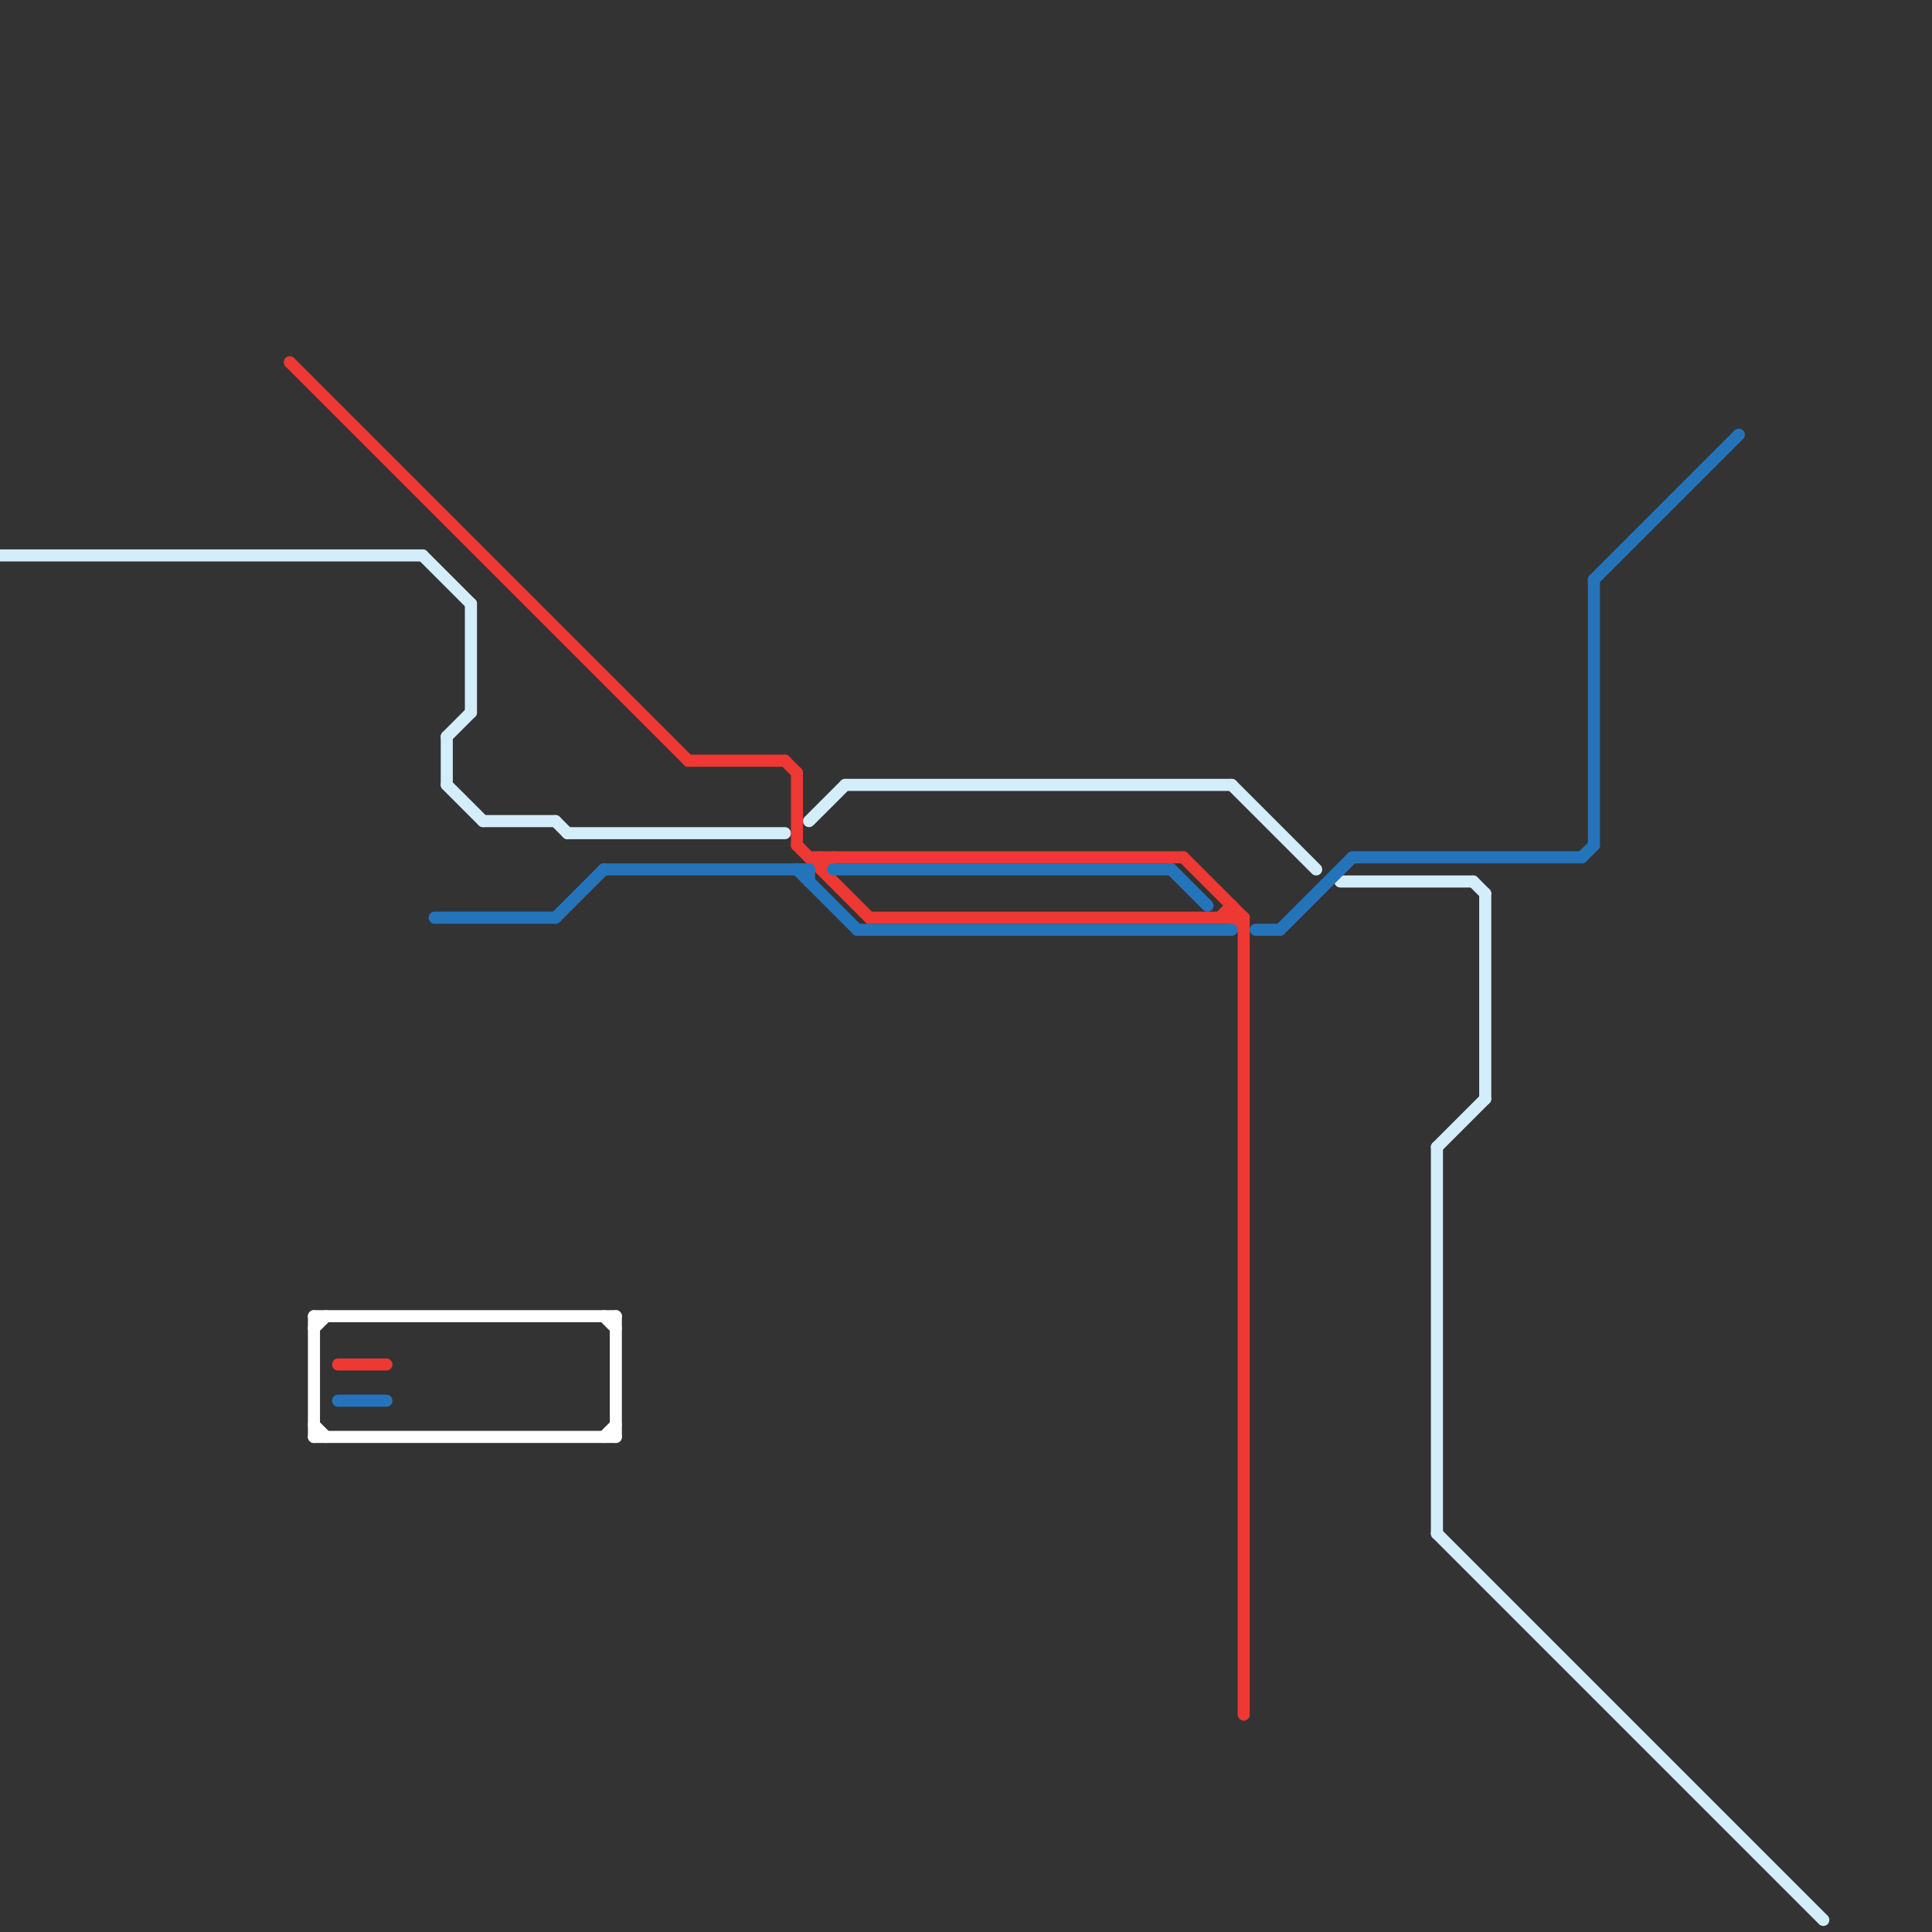 
<svg version="1.1" xmlns="http://www.w3.org/2000/svg" viewBox="0 0 160 160">
<rect x="0" y="0" width="160" height="160" fill="#333333" stroke="none"/>
<style>text { font: 1px Helvetica; font-weight: 600; white-space: pre; dominant-baseline: central; } line { stroke-width: 1; fill: none; stroke-linecap: round; stroke-linejoin: round; } .c0 { stroke: #d4edfa } .c1 { stroke: #ed3833 } .c2 { stroke: #2474bc } .c3 { stroke: #ffffff }</style><defs><g id="wm-xf"><circle r="1.2" fill="#000"/><circle r="0.9" fill="#fff"/><circle r="0.6" fill="#000"/><circle r="0.3" fill="#fff"/></g><g id="wm"><circle r="0.6" fill="#000"/><circle r="0.3" fill="#fff"/></g></defs><line class="c0" x1="67" y1="68" x2="70" y2="65"/><line class="c0" x1="123" y1="74" x2="123" y2="91"/><line class="c0" x1="40" y1="68" x2="46" y2="68"/><line class="c0" x1="0" y1="46" x2="35" y2="46"/><line class="c0" x1="70" y1="65" x2="102" y2="65"/><line class="c0" x1="111" y1="73" x2="122" y2="73"/><line class="c0" x1="119" y1="95" x2="119" y2="127"/><line class="c0" x1="37" y1="61" x2="37" y2="65"/><line class="c0" x1="102" y1="65" x2="109" y2="72"/><line class="c0" x1="119" y1="127" x2="151" y2="159"/><line class="c0" x1="122" y1="73" x2="123" y2="74"/><line class="c0" x1="37" y1="65" x2="40" y2="68"/><line class="c0" x1="46" y1="68" x2="47" y2="69"/><line class="c0" x1="39" y1="50" x2="39" y2="59"/><line class="c0" x1="119" y1="95" x2="123" y2="91"/><line class="c0" x1="37" y1="61" x2="39" y2="59"/><line class="c0" x1="47" y1="69" x2="65" y2="69"/><line class="c0" x1="35" y1="46" x2="39" y2="50"/><line class="c1" x1="67" y1="71" x2="98" y2="71"/><line class="c1" x1="28" y1="113" x2="32" y2="113"/><line class="c1" x1="57" y1="63" x2="65" y2="63"/><line class="c1" x1="103" y1="76" x2="103" y2="142"/><line class="c1" x1="68" y1="72" x2="69" y2="71"/><line class="c1" x1="65" y1="63" x2="66" y2="64"/><line class="c1" x1="98" y1="71" x2="103" y2="76"/><line class="c1" x1="24" y1="30" x2="57" y2="63"/><line class="c1" x1="66" y1="64" x2="66" y2="70"/><line class="c1" x1="68" y1="71" x2="68" y2="72"/><line class="c1" x1="72" y1="76" x2="103" y2="76"/><line class="c1" x1="102" y1="76" x2="103" y2="77"/><line class="c1" x1="101" y1="76" x2="102" y2="75"/><line class="c1" x1="66" y1="70" x2="72" y2="76"/><line class="c1" x1="102" y1="75" x2="102" y2="76"/><line class="c2" x1="28" y1="116" x2="32" y2="116"/><line class="c2" x1="132" y1="48" x2="144" y2="36"/><line class="c2" x1="66" y1="72" x2="71" y2="77"/><line class="c2" x1="46" y1="76" x2="50" y2="72"/><line class="c2" x1="97" y1="72" x2="100" y2="75"/><line class="c2" x1="106" y1="77" x2="112" y2="71"/><line class="c2" x1="69" y1="72" x2="97" y2="72"/><line class="c2" x1="131" y1="71" x2="132" y2="70"/><line class="c2" x1="71" y1="77" x2="102" y2="77"/><line class="c2" x1="67" y1="72" x2="67" y2="73"/><line class="c2" x1="132" y1="48" x2="132" y2="70"/><line class="c2" x1="112" y1="71" x2="131" y2="71"/><line class="c2" x1="50" y1="72" x2="67" y2="72"/><line class="c2" x1="104" y1="77" x2="106" y2="77"/><line class="c2" x1="36" y1="76" x2="46" y2="76"/><line class="c3" x1="26" y1="109" x2="26" y2="119"/><line class="c3" x1="50" y1="109" x2="51" y2="110"/><line class="c3" x1="26" y1="118" x2="27" y2="119"/><line class="c3" x1="26" y1="109" x2="51" y2="109"/><line class="c3" x1="50" y1="119" x2="51" y2="118"/><line class="c3" x1="26" y1="119" x2="51" y2="119"/><line class="c3" x1="51" y1="109" x2="51" y2="119"/><line class="c3" x1="26" y1="110" x2="27" y2="109"/>
</svg>
